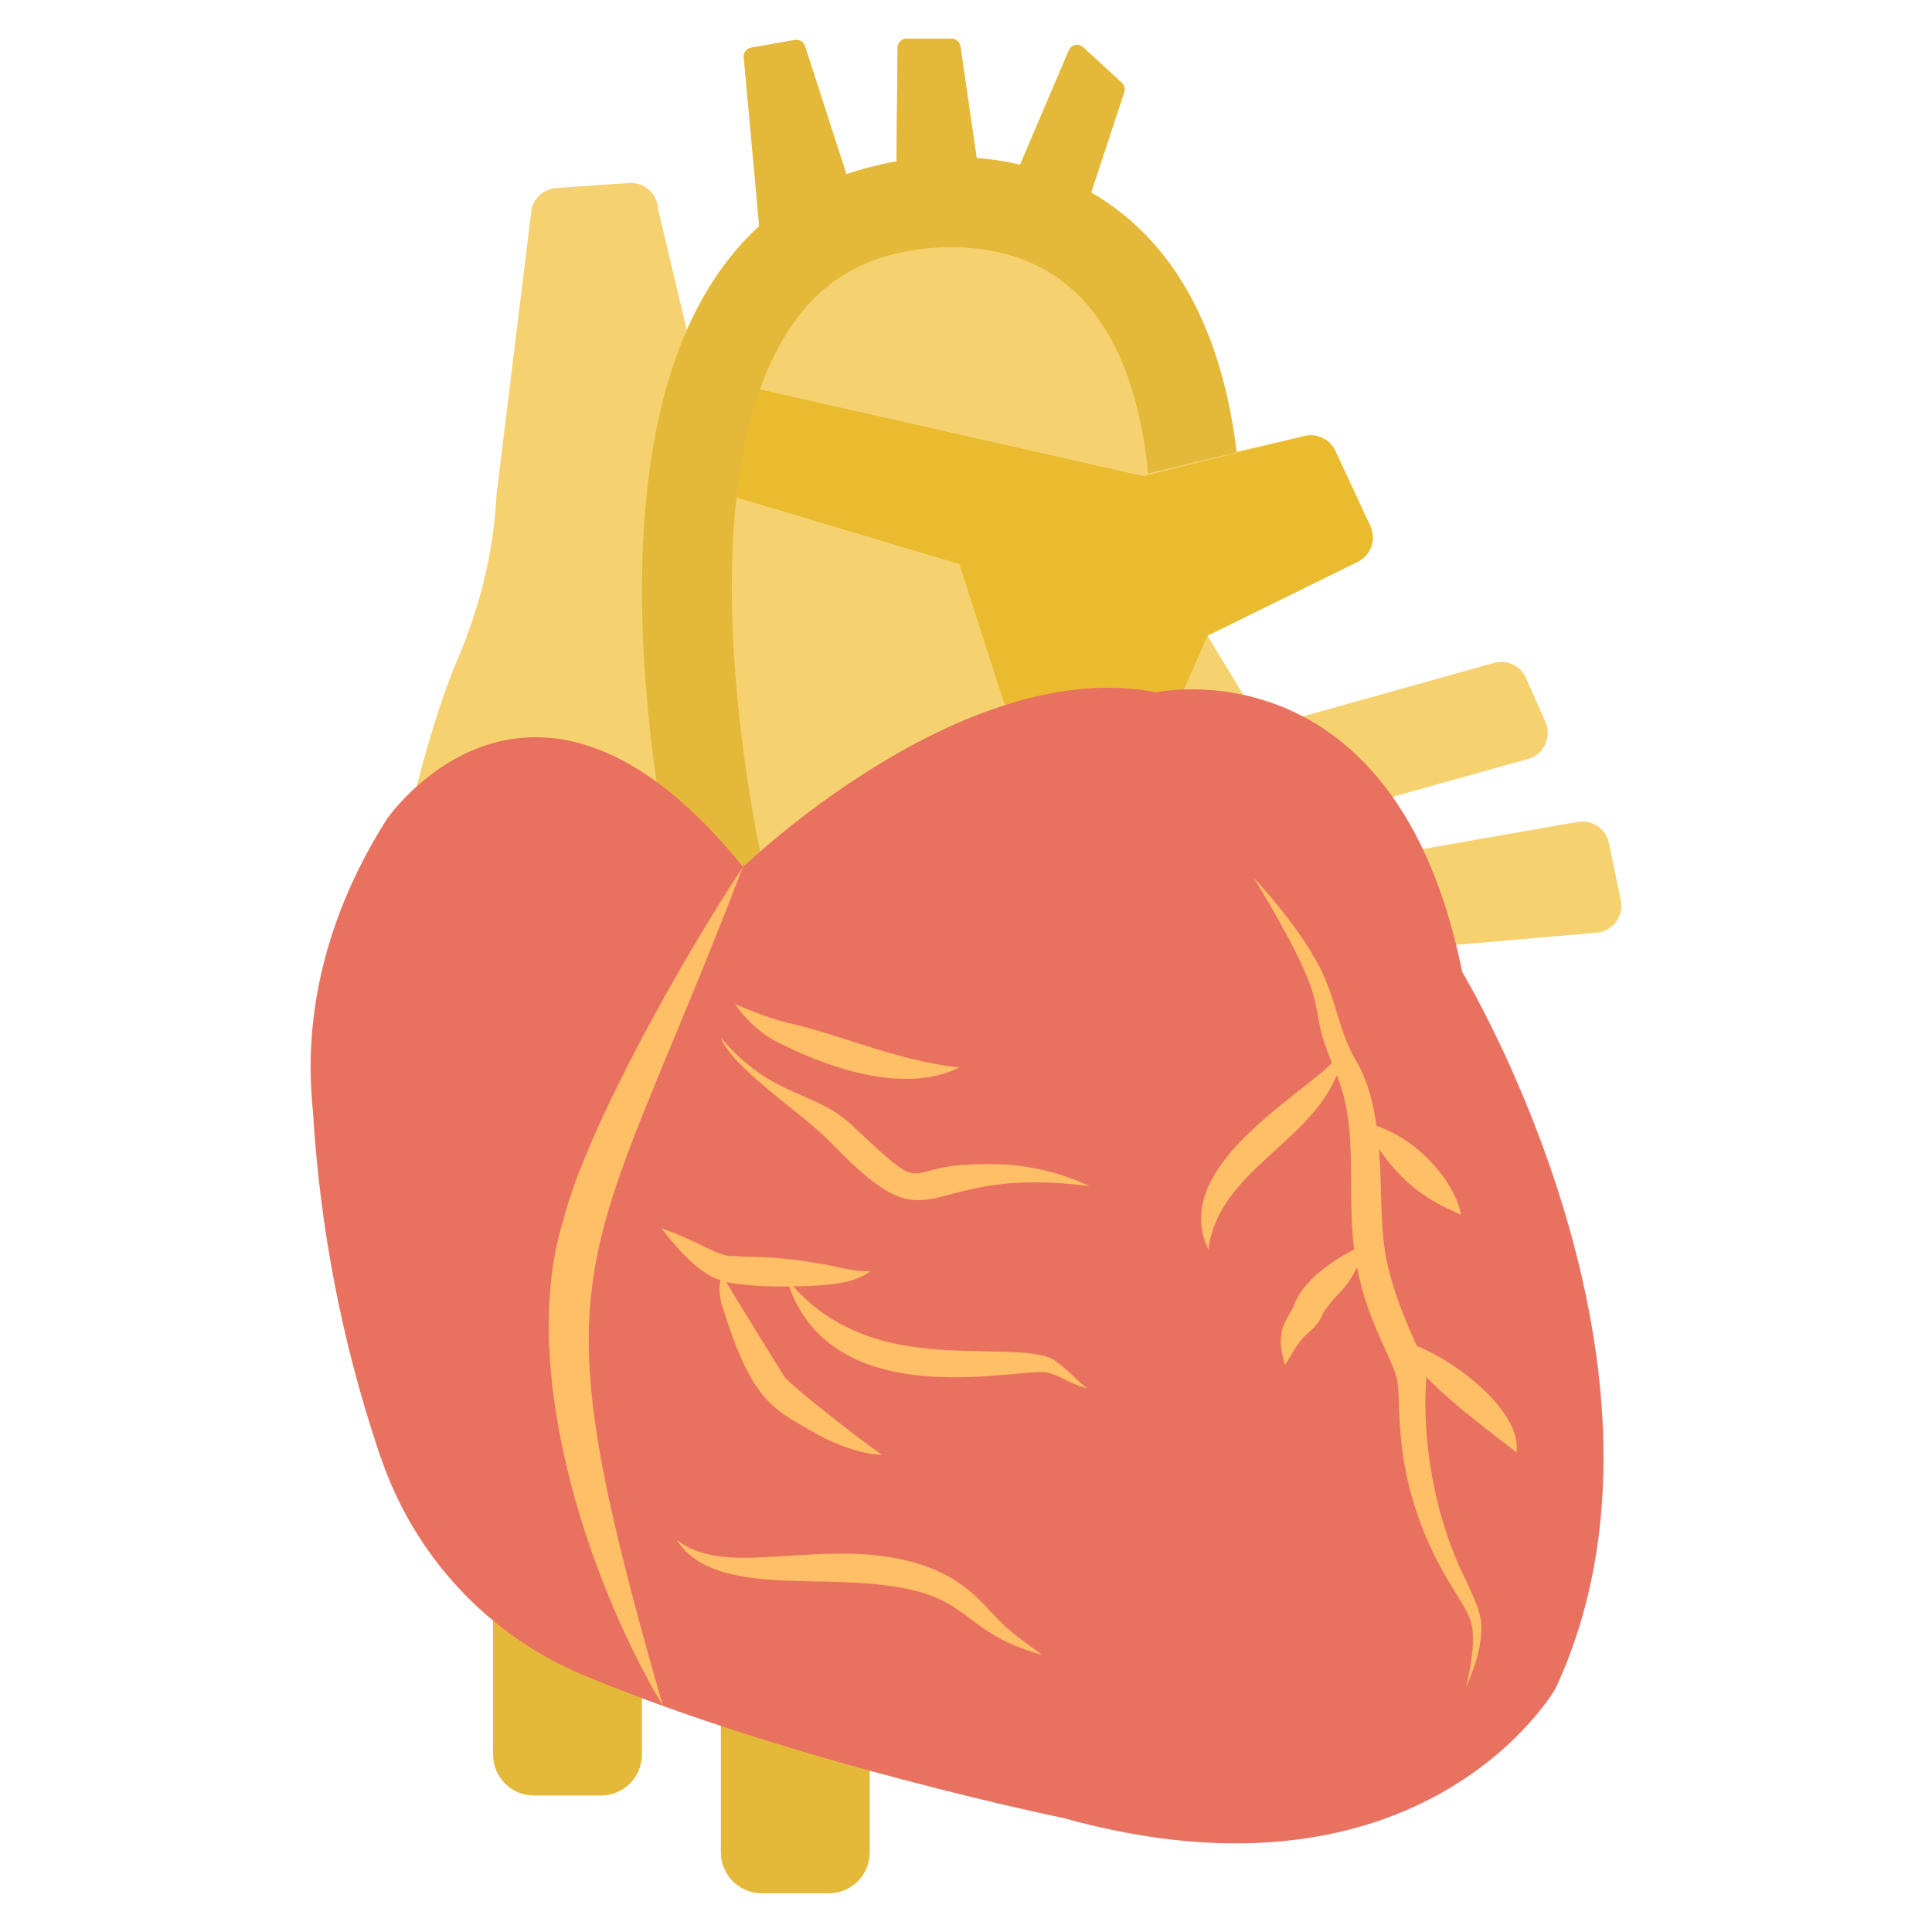 <svg id="SvgjsSvg1023" width="288" height="288" xmlns="http://www.w3.org/2000/svg" version="1.1" xmlns:xlink="http://www.w3.org/1999/xlink" xmlns:svgjs="http://svgjs.com/svgjs"><defs id="SvgjsDefs1024"></defs><g id="SvgjsG1025"><svg xmlns="http://www.w3.org/2000/svg" enable-background="new 0 0 50 50" viewBox="0 0 50 50" width="288" height="288"><path fill="#e4b93a" d="M12.76 40.864v4.543c0 .588.473 1.061 1.061 1.061h1.731c.588 0 1.061-.473 1.061-1.061v-4.543H12.76zM18.656 43.395v4.543c0 .588.473 1.061 1.061 1.061h1.731c.588 0 1.061-.473 1.061-1.061v-4.543H18.656z" class="colorF5B948 svgShape"></path><path fill="#f5d26f" d="M10.783,20.358c0,0,0.455-1.872,1.056-3.288c0.572-1.349,0.941-2.776,1.008-4.241
			l0.895-7.296c0.016-0.351,0.29-0.636,0.64-0.666l1.889-0.131c0.398-0.034,0.744,0.272,0.759,0.672l0.743,3.129
			c0.595,0.41,2.89-3.051,1.758-4.114l-0.283-2.938c-0.012-0.121,0.072-0.231,0.192-0.252l1.129-0.198
			c0.115-0.02,0.227,0.047,0.263,0.158l1.09,3.372l1.276-0.27l0.032-3.091C23.246,1.088,23.345,1,23.463,1h1.162
			c0.116,0,0.214,0.085,0.231,0.2l0.45,3.095h1.081l1.275-2.991c0.063-0.148,0.254-0.19,0.373-0.08
			l0.997,0.917c0.068,0.062,0.092,0.158,0.064,0.245l-0.967,2.936c0,0,2.797,3.079,3.121,6.537l2.519-0.576
			c0.322-0.074,0.652,0.088,0.791,0.388l0.904,1.944c0.161,0.345,0.016,0.756-0.326,0.924l-3.888,1.912l1.44,2.377
			l5.974-1.673c0.335-0.094,0.688,0.072,0.829,0.391l0.504,1.137c0.173,0.39-0.04,0.844-0.452,0.959
			l-4.361,1.22l1.385,1.155l4.262-0.747c0.372-0.065,0.73,0.177,0.807,0.547l0.309,1.48
			c0.086,0.411-0.207,0.805-0.626,0.841l-14.875,1.283l-10.971-0.928L10.783,20.358z" class="colorFFCA67 svgShape"></path><path fill="#eabb2f" d="M31.249,16.451l3.888-1.912c0.342-0.168,0.487-0.579,0.326-0.924l-0.904-1.944
			c-0.139-0.3-0.469-0.461-0.791-0.388l-4.176,1.039l-10.573-2.391l-0.418,2.806l6.226,1.86l1.877,5.822
			l3.262-1.032L31.249,16.451z" class="colorECAB45 svgShape"></path><path fill="#ffbf66" d="M28.782,17.8c-0.273,0.667-0.329,1.387-0.283,2.082c0.039,0.528,0.143,1.127,0.508,2.058
			c0.193,0.704,1.054,0.918,1.814,0.716c1.92-0.604,3.278-0.087,5.024,0.881c0.75,0.427,1.441,0.969,1.999,1.617
			c-0.659-0.545-1.395-0.964-2.15-1.33c-2.392-1.09-3.416-1.047-4.765-0.649
			c-0.442,0.082-0.928,0.128-1.401-0.052c-0.477-0.172-0.851-0.579-0.971-1.094l0.01,0.036
			c-0.238-0.7-0.362-1.439-0.359-2.176C28.234,19.158,28.389,18.41,28.782,17.8z" class="colorD75548 svgShape"></path><path fill="none" d="M16.972,35.715c0.136,0.442,0.349,0.873,0.693,1.182c0.518,0.466,1.249,0.591,1.938,0.697"></path><path fill="#e4b93a" d="M32.007,11.705l-2.293,0.546c-0.247-2.457-1.046-4.161-2.359-5.072
				c-1.775-1.228-4.035-0.644-4.059-0.64l-0.056,0.014c-1.252,0.28-2.2,0.967-2.9,2.102
				c-2.83,4.577-0.5,14.17-0.476,14.268l-2.265,0.56c-0.107-0.43-2.587-10.653,0.757-16.057
				c1.028-1.667,2.494-2.728,4.353-3.148c0.378-0.098,3.4-0.799,5.973,0.981
				C30.522,6.53,31.638,8.697,32.007,11.705z" class="colorF5B948 svgShape"></path><path fill="#e4b93a" d="M29.031 2.141l-.997-.917c-.119-.109-.31-.068-.373.08l-1.275 2.991 1.741 1.026.967-2.936C29.124 2.299 29.099 2.203 29.031 2.141zM24.625 1h-1.162c-.118 0-.217.088-.232.205l-.032 3.091h2.107l-.45-3.095C24.84 1.085 24.741 1 24.625 1zM20.57 1.035l-1.129.198c-.12.021-.204.131-.192.253l.409 4.509 2.266-1.429-1.09-3.372C20.797 1.082 20.685 1.015 20.57 1.035z" class="colorF5B948 svgShape"></path><path fill="#e9715f" d="M40.252,43.708c0,0-3.4,5.94-12.74,3.34c0,0-6.98-1.43-12.4-3.69c-2.48-1.03-4.38-3.08-5.25-5.62
			c-0.02-0.06-0.05-0.13-0.08-0.23c-0.94-2.81-1.5-5.74-1.68-8.7c-0.02-0.2-0.03-0.37-0.04-0.5
			c-0.11-1.59,0.1-4.2,1.95-7.11c0,0,3.77-5.51,9.22,1.24c0,0,5.69-5.51,10.69-4.52c0,0,6.19-1.36,7.92,7.24
			C37.842,25.158,44.092,35.478,40.252,43.708z" class="colorE9715F svgShape"></path><path fill="#ffbf66" d="M19.228,22.434c-4.114,10.731-5.455,9.934-2.072,21.717c-2.053-3.463-3.749-8.904-2.562-12.625
			l-0.021,0.07C15.194,29.167,17.667,24.799,19.228,22.434z" class="colorD75548 svgShape"></path><path fill="none" d="M36.563,37.315c0.061,0.251-0.187,0.455-0.335,0.667c-0.12,0.173-0.18,0.382-0.303,0.552
			c-0.126,0.175-0.315,0.304-0.416,0.495c-0.072,0.135-0.095,0.293-0.173,0.425
			c-0.129,0.218-0.407,0.37-0.403,0.624"></path><path fill="#ffbf66" d="M39.247,37.588c0.134-1.039-1.492-2.321-2.58-2.754c-1.133-2.51-0.822-2.95-0.979-5.1
			c0.75,1.096,1.5,1.422,2.121,1.703c-0.109-0.71-0.97-1.885-2.188-2.303
			c-0.077-0.553-0.209-1.104-0.474-1.591c-0.499-0.788-0.56-1.702-1.025-2.574
			c-0.458-0.837-1.046-1.56-1.668-2.245c2.193,3.638,1.28,3.023,2.017,4.786
			c-0.915,0.922-4.201,2.749-3.198,4.823c0.26-2.001,2.585-2.727,3.322-4.503c0.569,1.362,0.254,2.903,0.449,4.508
			c-0.619,0.319-1.341,0.821-1.569,1.475c-0.109,0.29-0.528,0.59-0.216,1.509
			c0.191-0.305,0.35-0.6,0.521-0.756c0.528-0.454,0.34-0.48,0.581-0.745c0.25-0.372,0.407-0.347,0.76-1.022
			c0.286,1.498,0.966,2.421,1.043,2.956c0.117,0.686-0.189,2.753,1.445,5.366
			c0.226,0.383,0.513,0.741,0.507,1.192c0.022,0.442-0.075,0.9-0.171,1.351c0.178-0.426,0.351-0.865,0.384-1.35
			c0.068-0.507-0.19-0.958-0.377-1.388c-0.789-1.545-1.175-3.592-1.036-5.288
			C37.606,36.38,39.206,37.54,39.247,37.588z" class="colorD75548 svgShape"></path><path fill="none" d="M20.199,23.595c-0.475,0.325-2.332,5.302-2.459,5.697c-1.295,4.011-0.499,9.819-0.083,10.995
			c0.338,0.957,1.088,1.701,1.814,2.41"></path><path fill="#ffbf66" d="M20.229 27.023c1.361.677 3.229 1.277 4.599.605-1.595-.175-3.042-.835-4.366-1.14-.492-.114-.947-.294-1.442-.502C19.324 26.417 19.746 26.807 20.229 27.023zM21.584 29.657c2.725 2.792 2.103.454 6.612 1.041-.841-.401-1.797-.6-2.754-.568-2.231-.017-1.282.98-3.362-.979-.997-.962-2.058-.69-3.432-2.304C18.995 27.711 20.934 28.914 21.584 29.657zM23.952 34.895c-1.287-.126-2.517-.57-3.42-1.604.186-.003.373-.005.56-.019.461-.029 1.021-.069 1.438-.374-.498.018-.922-.144-1.408-.21-1.211-.213-1.729-.132-2.11-.183-.413.049-.903-.384-1.892-.713.394.505.952 1.165 1.529 1.343-.051.193-.022.422.021.599.797 2.572 1.304 2.711 2.512 3.404.502.271 1.069.479 1.649.515-.391-.253-2.285-1.723-2.525-2.015-.037-.054-1.49-2.396-1.505-2.46.303.068.613.078.854.104.256.009.512.015.768.013 1.216 3.405 6.141 2.052 6.691 2.229.32.071.641.325 1.014.398-.299-.226-.513-.505-.865-.734C26.747 34.876 25.218 35.043 23.952 34.895zM22.483 40.233c-2.153-.147-3.881.475-4.97-.382.824 1.326 3.213.98 4.911 1.129 2.833.203 2.248 1.198 4.539 1.848-.342-.27-.706-.498-1.001-.789C25.363 41.494 24.824 40.433 22.483 40.233z" class="colorD75548 svgShape"></path></svg></g></svg>